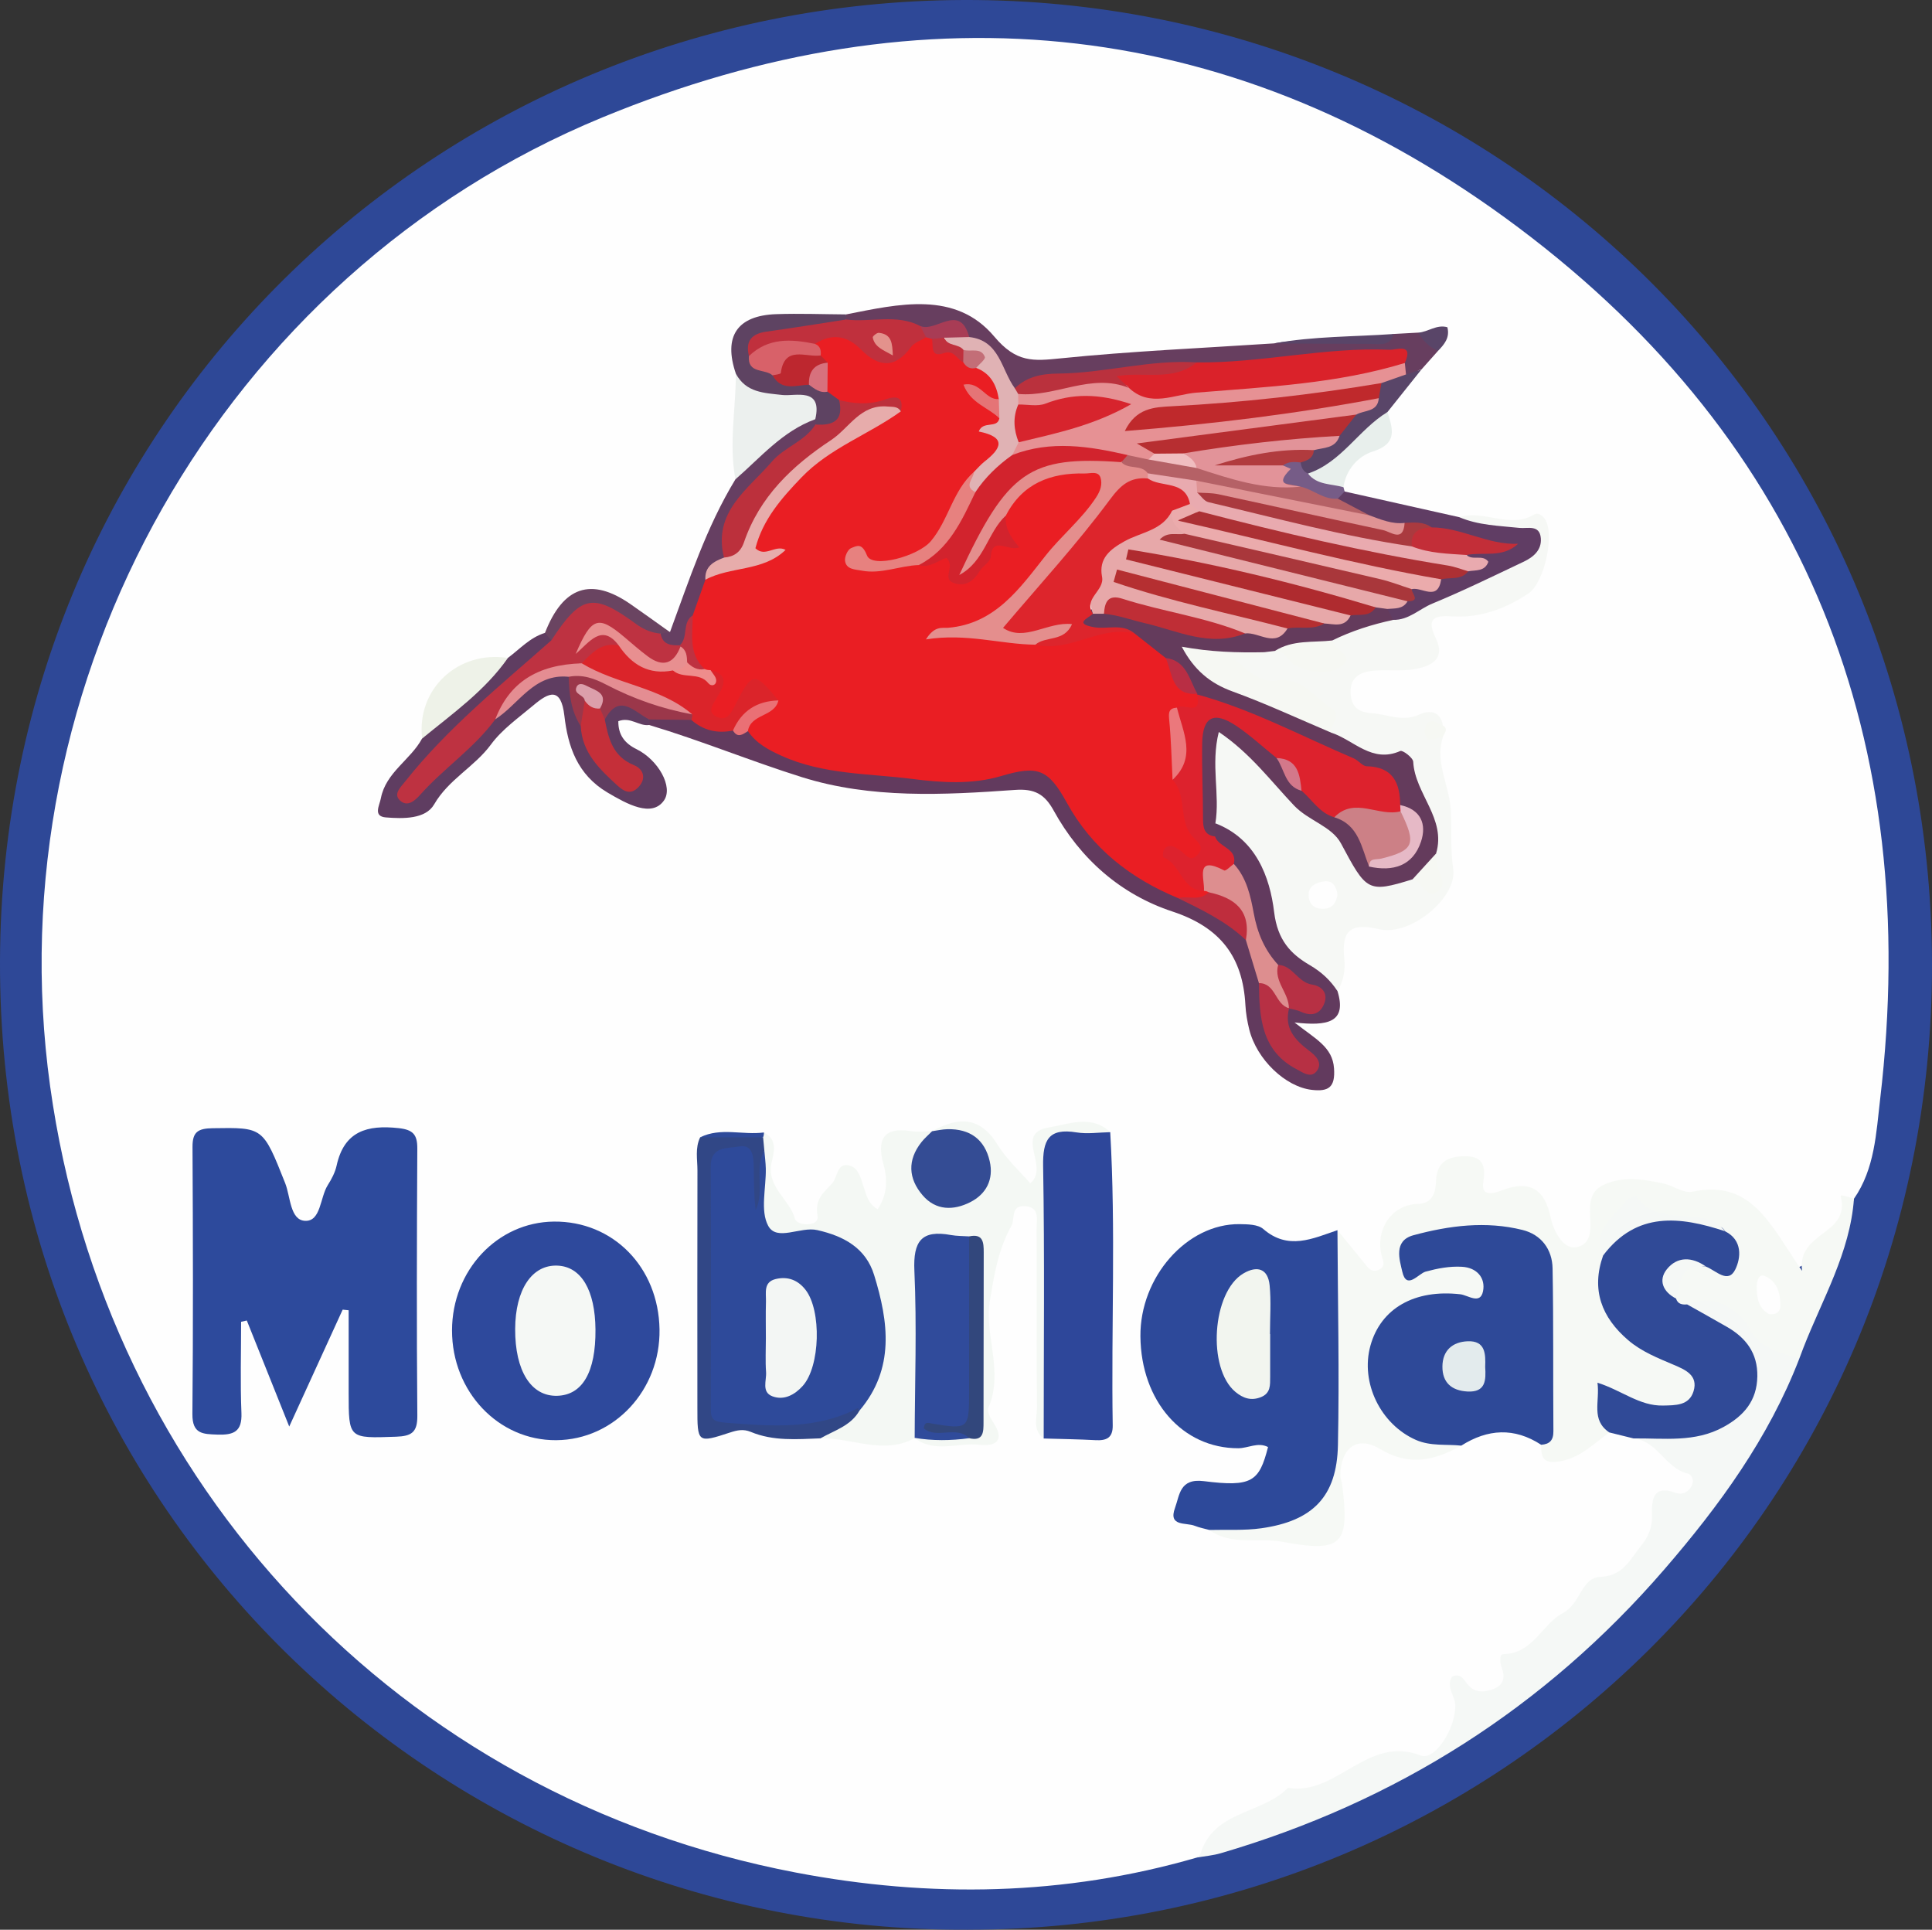 <?xml version="1.0" encoding="UTF-8"?><svg id="a" xmlns="http://www.w3.org/2000/svg" viewBox="0 0 892 890.8"><rect x="0" y="0" width="892" height="890.8" fill="#333333" stroke="none"/><defs><style>.b{fill:#c32e38;}.c{fill:#bf2d3d;}.d{fill:#5f3d61;}.e{fill:#f6f9f5;}.f{fill:#dd8e8f;}.g{fill:#da222a;}.h{fill:#ecf0ee;}.i{fill:#ea7075;}.j{fill:#32477c;}.k{fill:#eb787c;}.l{fill:#2e479a;}.m{fill:#f3f6f4;}.n{fill:#344c94;}.o{fill:#f4f8f4;}.p{fill:#bc303c;}.q{fill:#db242a;}.r{fill:#c36e77;}.s{fill:#f2f5ef;}.t{fill:#dc9fab;}.u{fill:#a83c55;}.v{fill:#df9394;}.w{fill:#f6f8f5;}.x{fill:#e9aaaf;}.y{fill:#b52f31;}.z{fill:#af2b2f;}.aa{fill:#f5f8f5;}.ab{fill:#314786;}.ac{fill:#dd222d;}.ad{fill:#ea1e23;}.ae{fill:#e6b9c6;}.af{fill:#dd252c;}.ag{fill:#594568;}.ah{fill:#e3928c;}.ai{fill:#e3ebed;}.aj{fill:#bf2e36;}.ak{fill:#b72e31;}.al{fill:#6a4461;}.am{fill:#ee8d8c;}.an{fill:#cc8086;}.ao{fill:#e7817f;}.ap{fill:#2e4a9a;}.aq{fill:#d7242d;}.ar{fill:#2e4998;}.as{fill:#aa3a3f;}.at{fill:#d2232d;}.au{fill:#be3241;}.av{fill:#d3788a;}.aw{fill:#e57476;}.ax{fill:#c0303d;}.ay{fill:#b92e44;}.az{fill:#b13b3e;}.ba{fill:#623a5e;}.bb{fill:#f5f8f6;}.bc{fill:#b56166;}.bd{fill:#2e4897;}.be{fill:#673e5f;}.bf{fill:#5e4362;}.bg{fill:#ac3034;}.bh{fill:#e8efec;}.bi{fill:#2d499a;}.bj{fill:#e29399;}.bk{fill:#e88f90;}.bl{fill:#eef2e8;}.bm{fill:#d86169;}.bn{fill:#663f62;}.bo{fill:#2e499c;}.bp{fill:#e69194;}.bq{fill:#603d64;}.br{fill:#b73044;}.bs{fill:#e7acab;}.bt{fill:#f6f8f3;}.bu{fill:#e48d92;}.bv{fill:#e7a8a9;}.bw{fill:#e0b2b4;}.bx{fill:#643b5c;}.by{fill:#f0bdc0;}.bz{fill:#ba313d;}.ca{fill:#e48e8d;}.cb{fill:#765c87;}.cc{fill:#2d4a9c;}.cd{fill:#9b374a;}.ce{fill:#304a97;}.cf{fill:#ebabac;}.cg{fill:#bf292c;}.ch{fill:#d7717d;}.ci{fill:#304b9b;}.cj{fill:#c52f39;}.ck{fill:#a9373b;}.cl{fill:#bd272f;}.cm{fill:#fefefe;}</style></defs><path class="bd" d="M446.93,890.8C205.06,892.05-.84,698.74,0,443.53,.82,194.58,201.05,.72,445.06,0c242.66-.71,446.38,192.26,446.94,444.68,.56,252.19-202.87,446.23-445.07,446.11Z"/><path class="cm" d="M552.58,857.49c-61.17,17.76-123.27,18.74-185.24,6.9C184.57,829.46,48.7,685.56,23.14,501.42-2.88,313.9,102.3,126.72,278.07,54.22,427.54-7.44,571.64,8.04,700.95,104.97c133.17,99.82,186.58,237.2,167.11,402.41-1.84,15.62-2.47,32.14-12.08,45.98-3.36,11.79-13.34,18.71-20.46,27.72-3.03,3.84-7.54,6.21-10.21,.86-11.68-23.4-32.28-29.86-56.09-31.51-5.57-.39-11.11-1.8-16.81-1.77-9.05,.05-14.11,3.98-14.53,13.46-.32,7.2-.89,15.19-10.38,15.8-8.58,.55-12.27-6.33-14.44-13.25-3.02-9.59-8.2-14.28-18.81-11.89-6.61,1.49-12.35,.15-13.5-8.21-.5-3.66-2.41-6.15-6.56-5.86-3.83,.27-6.05,2.76-6.95,6.12-2.28,8.52-6.55,13.37-16.29,14.85-7.86,1.19-9.54,9.57-9.77,16.89-.14,4.67,1.41,9.96-4.62,11.93-5.58,1.82-8.43-2.85-11.78-6.04-3.04-2.9-5.24-6.75-9.47-8.25-12.19,1.67-23.85,2.17-35.68-3.65-9.62-4.74-19.51-.35-27.88,5.5-24.18,16.89-28.13,54.58-8.14,76.46,8.21,8.99,18.91,11.8,30.69,11.84,4.99,.02,11.6-1.6,13.15,5.05,1.72,7.35-3.25,12.37-9.27,15.89-4.22,2.47-9.07,2.17-13.77,2.46-5.96,.36-13.9-1.12-15.43,6.52-1.63,8.09,7.95,5.86,11.72,9.3,14.73,3.14,29.62,4.7,44.65,4.91,9,.13,12.91-4.25,11.73-13.32-.61-4.66-1.45-9.35-1.35-14.05,.34-14.82,8.6-21.69,22.12-15.65,12.53,5.6,23.28,4.95,34.64-1.09,13.37-8.13,26.64-10.71,39.57,.87,4.67,8.37,10.99,4.81,16.93,2.08,5.09-2.33,8.53-7.56,14.47-8.56,4.37-.65,8.29,.77,12.15,2.52,11.26,1.38,17.68,10.29,25.16,17.05,6.61,5.97,3.05,11.8-4.34,13.33-7.56,1.57-9.06,5.84-10.88,12.38-3.33,11.96-9.13,22.83-22.41,26.97-9.19,2.86-12.39,12.46-19.98,17.52-7.88,5.26-11.78,15.87-22.76,17.64-1.93,.31-2.53,2.77-2.81,4.61-2.19,14.26-11.42,14.01-22.39,10.55-.2,7.78,.36,15.53-4.92,21.82-5.27,6.28-10.74,11.56-20.27,10.31-10.65-1.39-20.73,.23-28.15,9.47-2.82,3.51-7.01,4.95-11.45,4.45-7.59-.85-13.25,4.9-19.32,6.11-16.44,3.27-25.42,16.58-38.51,24.01Z"/><path class="e" d="M617.5,567.9c4.07,4.97,8.19,9.91,12.2,14.93,1.8,2.25,3.49,4.89,6.84,3.34,3.65-1.69,1.79-4.45,1.19-7.23-2.59-12.03,5.26-22.89,16.72-23.17,7.35-.17,8.36-5.73,8.56-10.7,.37-8.95,5.82-11.25,13.08-11.34,8.17-.1,10.04,3.87,8.73,11.98-1.16,7.23,5.38,5,8.78,3.71,12.91-4.93,19.71-.22,22.36,12.7,.65,3.15,2,6.34,3.78,9.02,2.13,3.21,5.23,5.76,9.58,4.19,3.54-1.28,4.63-4.34,4.9-7.88,.56-7.26-2.57-16.28,5.98-20.41,8.73-4.21,18.44-2.73,27.7-.74,4.59,.98,9.43,4.66,13.45,3.81,27.5-5.86,36.03,15.38,50.65,36.54-2.28-18.48,22.54-16.3,17.8-34.56-.2-.79,4.06,.54,6.17,1.28-1.84,24.94-14.54,46.2-23.34,68.78-.66,1.71-1.3,3.42-1.94,5.14-9.91,3.37-17.68-.54-23-8.39-7.31-10.78-17.09-15.29-29.72-14.72-3.09-.76-5.18-2.56-6.04-5.68-.15-9.36,2.06-16.77,13.59-16.5,3.91-.16,8.23,4.59,11.55,.44,3.55-4.45,.23-8.62-2.86-12.21-11.86-8.76-26.98-6.35-40.25-10.84-7.03-2.37-12.02,10.93-11.12,20.73-3.01,19.91,2.69,31.57,20.6,42.03,3.67,2.15,7.75,3.45,11.5,5.41,6.25,3.25,11.55,7.74,8.85,15.53-2.45,7.06-8.82,9.48-15.97,9.16-5.2-.23-10.14-1.95-15.09-3.55-11.89-3.87-11.92-3.82-9.75,8.43,.25,1.4,.48,2.76,.04,4.14-7.43,5.26-13.64,12.09-23.7,13.44-7.48,1-7.72-2.66-7.79-7.76,3.46-25.44,1.63-50.98,1.4-76.48-.1-11.56-6.61-18.61-17.93-20.32-12.31-1.86-24.42,1.26-36.53,2.97-3.71,.52-7.69,3.29-6.32,7.82,1.38,4.56,5.57,2.01,8.53,1.46,7.57-1.41,15.12-2.58,21.71,2.72,3.45,2.78,5.75,6.67,4.67,11.21-1.26,5.34-5.93,5.33-10.28,5.22-2.84-.07-5.62-.81-8.47-.82-17.1-.03-30.17,10.64-32,26.1-1.98,16.7,8.87,32.03,25.4,35.88,4.49,1.05,9.63,.29,12.95,4.63-12.28,6.76-23.8,9.79-37.65,1.47-10.52-6.32-17.93-.26-18.19,12.06-.03,1.37,.62,2.73,.8,4.12,3.57,27.76,.36,31.94-27.36,26.76-11.28-2.11-23.62,1.97-33.92-5.47,5.12-4.52,11.57-3.29,17.54-3.98,26.48-3.08,36.73-13.62,37.53-40.31,.73-24.5,.16-49.03,.21-73.55,.02-7.1-.17-14.2,3.87-20.53Z"/><path class="bb" d="M778.91,602.13c12.87-5.58,24.48,3.12,28.46,10.59,5.9,11.07,14.81,11.14,23.33,14.56-14.15,36.61-36.89,67.81-62.25,97.15-55.23,63.9-123.78,107.3-204.8,131.05-3.58,1.05-7.37,1.36-11.07,2.01,.62-.7,1.55-1.3,1.81-2.11,6.1-19.24,27.37-17.99,39.38-29.22,.34-.32,.79-.89,1.1-.84,22.33,3.7,36.63-24.52,60.97-14.96,6.72,2.64,16.12-12.44,16.07-22.93-.02-4.62-4.49-8.69-1.53-13.43,3.77-1.79,5.26,1.01,6.93,3.18,3.6,4.69,8.33,4.09,12.79,2.25,4.18-1.73,4.83-5.47,3.26-9.53-.9-2.33-1.14-6.29,.64-6.31,13.89-.17,18-13.97,27.54-18.94,8.31-4.33,8.37-16.33,17.36-16.73,10.6-.47,13.62-8,18.81-14.4,3.55-4.38,5.18-8.66,5.03-14.15-.2-7.28,.42-14.04,10.99-10.24,2.89,1.04,5.64-.22,7.21-3.03,1.41-2.54,.36-5.37-1.88-5.92-10.26-2.52-13.82-15.13-24.9-16.16,4.6-4.46,10.49-3.3,15.98-3.45,7.09-.19,14.02-.93,20.58-3.8,8.69-3.81,14.91-9.8,16.02-19.67,1.14-10.14-4.52-16.53-12.28-22-5.5-3.88-13.65-4.75-15.56-12.96Z"/><path class="cc" d="M158.21,604.56c-7.78,17.01-15.55,34.02-24.67,53.96-7.3-18.25-13.44-33.6-19.59-48.95-.88,.2-1.75,.4-2.63,.6,0,14.03-.42,28.08,.15,42.09,.36,8.68-3.63,10.23-11.09,9.98-6.76-.23-11.63-.25-11.55-9.5,.38-41.1,.26-82.21,.05-123.31-.04-6.96,2.58-8.51,9.26-8.62,23.45-.36,23.21-.57,33.52,25.35,2.48,6.24,2.22,17.07,9.18,17.4,7.36,.36,6.88-10.81,10.51-16.52,1.76-2.76,3.38-5.85,4.07-9.01,3.5-15.93,14.15-18.81,28.53-17.27,6.76,.73,8.75,2.96,8.72,9.46-.22,41.1-.34,82.21,.01,123.31,.07,7.74-2.74,9.44-9.81,9.69-21.9,.76-21.89,1.03-21.9-20.3,0-12.69,0-25.38,0-38.07-.92-.09-1.84-.19-2.76-.28Z"/><path class="bi" d="M617.5,567.9c.15,33.09,.92,66.19,.22,99.26-.5,23.66-11.57,34.96-35.37,38.32-7.88,1.11-16,.57-24,.78-2.24-.62-4.57-1.05-6.72-1.91-4.07-1.63-12.35,.5-9.13-8.27,2.17-5.88,2.1-13.77,13.34-12.35,22.16,2.79,25.52,.24,29.61-15.74-4.67-2.43-9.16,.54-13.74,.55-25.75,.05-44.91-21.74-45.18-51.64-.25-27.4,21.48-52.11,45.8-51.81,3.7,.05,8.45,.1,10.91,2.23,11.53,9.99,22.8,4.43,34.25,.56Z"/><path class="w" d="M673.76,238.75c11.36-3.64,23.17,5.51,34.51-1.22,1.65-.98,3.45,.08,4.8,1.79,5.08,6.47,.03,29.68-7.33,34.59-10.84,7.24-22.58,11.49-35.66,10.6-8.79-.6-11.27,1.65-7.14,10.21,4.69,9.73-2.57,12.91-9.91,14.19-6.44,1.12-13.24,.02-19.78,.8-5.39,.64-9.89,3.11-9.69,9.94,.19,6.49,3.46,9.17,9.72,9.57,7.32,.46,14.26,4.23,22.08,.59,3.9-1.81,9.75-2.11,10.77,5.03-4.01,1.89-2.68,3.79,0,5.68-3.67,11.47,3,21.98,3.67,33.16,.54,9.03-.25,18.23,1.14,27.45,2,13.25-19.83,31.22-34.2,27.81-13.67-3.25-17.4,1.07-16.08,13.61,.55,5.28-.34,10.35-3.13,14.98-10.15-4.11-18.11-11.47-26.65-17.97-2.33-1.77-4.18-4.29-4.17-7.15,.04-12.26-5.97-22.06-10.89-32.79-3.89-8.5-10.52-12.75-16.13-18.73-4.18-10.96-2.38-22.37-1.91-33.54,.46-11.06,5.7-13.32,14.65-6.59,10.17,7.66,17.3,18.46,26.53,27.23,9.95,9.46,22.32,16.46,28.03,30.74,3.76,9.4,14.75,5.54,23.01,5.06,3.69-.74,6.71,3.16,10.6,1.61,.99-4.3-1.02-8.33-.83-12.5,2.43-13.48-6.42-23.94-9.67-35.9-1.32-4.86-5.83-5.2-10.14-5.83-10.24-1.5-19.91-4.43-26.89-12.87-2.96-11.71-9.73-19.13-22.38-20.07-2.84-.21-5.65-.85-8.19-2.15-4.96-2.54-12.54-3.92-12.58-10.08-.04-7.58,8.62-5.1,13.24-7.51,1.98-.5,3.99-.69,6.03-.59,3.98,.18,6.69,2.92,9.92,4.75,11.63,6.6,16.29,4,16.11-8.7,7.83-6.53,17.69-7.82,27-10.52,21.93-9.57,43.92-19.03,65.84-32.62-12.7-6.42-26.39-.89-34.29-12.06Z"/><path class="ar" d="M674.67,667.33c-6.99-.73-14.12,.36-20.94-2.63-16.28-7.15-25.74-26.41-21.01-43.5,4.79-17.3,20.46-26.12,41.47-23.74,3.56,.4,9.24,4.96,10.52-1.4,1.21-6.01-2.71-10.9-9.74-11.29-5.69-.32-11.16,.73-16.74,2.23-3.37,.91-8.84,8.74-10.81-.02-1.19-5.31-4.23-14.23,5.18-16.78,16.52-4.47,33.44-6.64,50.34-2.43,8.65,2.15,13.72,8.93,13.88,17.73,.46,25.05,.19,50.11,.38,75.17,.03,4.21-1.74,6.01-5.66,6.26-12.38-8.07-24.66-7.34-36.87,.4Z"/><path class="o" d="M422.29,663.87c-14.48,7.92-28.99-.29-43.49,.1,2.99-8.3,12.98-9.95,16.68-17.58,11.98-17.07,10.31-35.72,4.95-54.03-4.16-14.19-15.66-20.6-31.74-20.53-18.07,.08-18.59-.42-18.76-18.75-.06-6.57-.08-13.14,.07-19.71,0-2.24,.21-4.46,.7-6.65,.42-1.44,1.09-2.76,2-3.96,6.44,3.13,4.56,9.44,3.59,13.7-2.63,11.56,8.32,16.99,10.78,26.26,.84,3.15,11.32,3.82,10.39-1.45-1.43-8.11,3.18-10.88,6.88-15.2,2.49-2.91,2.07-9.54,7.91-8.02,4.35,1.13,5.26,6.29,6.62,10.24,1.21,3.52,1.84,7.27,6.35,9.93,4.31-6.62,4.75-13.29,2.67-20.76-2.98-10.67-.57-17.42,12.58-15.32,3.21,.51,6.58,.07,9.87,.07,1.49,5.69-4.19,9.18-4.39,14.44-.27,7.09,.36,13.8,8.79,15.39,8.28,1.57,15.43-.87,17.79-9.84,2-7.61-2.05-12.64-9.1-15.35-4.31-1.66-9.59-.59-13.04-4.66,11.88-6.65,22.04-7.06,30.21,6.27,4.02,6.57,10,11.93,15.07,17.8,9.2-7.6-7.85-23.15,8.62-25.81,8.96-1.45,19.56-6.14,28.32,2.19-2.59,2.25-5.69,3.61-9.02,3.55-14.9-.27-17.59,2.76-17.62,20.25-.05,32.44,.07,64.89-.08,97.33-.03,6.96,.96,14.24-4.02,20.27-5.27-3.87-3.08-9.53-3.12-14.42-.21-27.38-.03-54.76-.18-82.14-.02-4.31,1.77-10.43-5.61-10.71-6.49-.24-4.19,5.88-6.03,9.14-6.1,10.84-8.06,23.24-9.93,34.72-2.59,15.92,6.55,32.64-.67,49.14-.7,1.59,.77,4.64,2.02,6.48,5.68,8.32,2.04,11.57-6.31,10.67-9.95-1.08-20.6,4.07-29.86-3.19,6.83-5.64,15.44-2.03,22.87-4.43,4.05-2.18,4.02-6.06,4.05-9.84,.14-21.2,.14-42.4,0-63.6-.03-4.12,.61-8.83-5.12-10.18-16.09-.62-17.49,.45-17.73,15.64-.28,17.87,.05,35.76-.14,53.63-.07,6.49,.81,13.3-3.81,18.92Z"/><path class="bo" d="M256.81,664.82c-26.68,.2-48.15-22.43-48.11-50.7,.04-27.67,20.88-49.94,47.01-50.21,27.38-.28,48.34,21.1,48.79,49.78,.43,28.04-20.91,50.93-47.68,51.13Z"/><path class="ce" d="M778.91,602.13c6.15,3.46,12.33,6.88,18.44,10.4,8.79,5.06,14.18,12.11,14.01,22.82-.19,11.26-6.17,18.19-15.58,23.36-13.26,7.3-27.55,5.14-41.62,5.29-3.71-.92-7.42-1.84-11.13-2.75-8.64-5.82-4.29-14.2-5.48-22.97,11.12,3.51,19.45,10.79,30.2,10.55,5.75-.13,12.13,.11,14.17-6.64,2.19-7.28-3.74-9.86-9.06-12.12-7.4-3.15-14.91-6.1-21.1-11.39-12.29-10.51-17.22-23.28-11.6-39.13,8.56-21.24,21.83-18.12,49.1-14.62,2.4,.31,5.63,.71,7.26,3.48,8.11,4.09,7.25,12.3,4.67,17.58-3.36,6.87-8.98,.47-13.51-1.28-14.94-2.14-16.76-.21-13.86,14.74,.82,2.55,2.81,2.89,5.09,2.69Z"/><path class="l" d="M481.87,664.05c0-41.91,.46-83.82-.26-125.72-.21-12.13,2.5-17.7,15.47-15.58,5.03,.82,10.33-.02,15.51-.11,2.61,45.09,.42,90.22,1.15,135.33,.09,5.82-2.9,7.11-7.96,6.84-7.97-.43-15.95-.53-23.92-.77Z"/><path class="ba" d="M561.13,380.05c18.74,7.2,25.17,24.74,27.14,41.02,1.57,12.92,7.64,19.3,16.38,24.41,5.56,3.26,9.54,6.99,12.87,12.04,4.5,14.61-4.76,16.21-19.84,14.48,9.8,7.7,17.55,11.29,18.24,21.2,.61,8.74-2.5,10.8-10.31,9.9-12.08-1.4-25.41-13.98-28.86-27.98-.9-3.65-1.55-7.43-1.75-11.18-1.2-22.27-11.59-35.87-33.68-43.16-23.89-7.88-42.55-24.27-54.86-46.64-4.18-7.61-8.86-10.13-17.79-9.5-33.04,2.35-66.55,4.14-98.49-5.9-23.61-7.42-46.64-16.92-70.43-24.06-.87-1.55-.6-2.87,.79-3.97,5.69-3.18,11.67-2.49,17.68-1.31,6.39,2.67,12.98,4.75,19.81,5.98,3.02,1.71,6.5,.41,9.66,1.38,24.35,17.63,53.29,16.77,81.13,19.61,12.98,1.32,26.11,.72,39.08-3.44,11.57-3.72,20.35,2.71,25.62,12.6,11.38,21.34,29.55,34.86,50.27,45.74,12.1,5.95,25.45,10.05,33.44,22.2,2.6,6.47,5.99,12.68,6.83,19.76,1.88,13.86,.82,29.13,17.47,35.92-4.4-6.7-12.15-12.07-8.52-21.83,.57-1.22,1.42-2.22,2.53-2.99,3.05-1.92,7.67,.87,10.53-4.08-5.41-5.56-12.78-8.86-18.57-14.1-8.99-6.04-9.89-16.07-12.53-25.26-1.91-6.64-4.42-13.07-7.26-19.36-1.61-6-7.56-9.61-8.8-15.83-.08-2.2,.47-4.14,2.22-5.61Z"/><path class="d" d="M299.74,332.11c0,.85,.01,1.71,.01,2.56-4.68,.7-8.61-3.92-14.27-1.76-.07,6.2,2.83,10.18,8.4,12.92,10.06,4.96,17.02,17.44,12.69,23.66-5.6,8.04-17.07,1.69-26.07-3.63-13.98-8.28-18.29-21.25-19.93-35.47-1.54-13.35-7.1-10.87-14.2-4.89-6.85,5.77-14.5,11.11-19.7,18.18-7.6,10.35-19.53,16.04-26.22,27.63-3.98,6.89-14.32,6.66-22.27,6.03-6.05-.48-2.98-5.47-2.33-8.85,2.3-11.98,13.71-17.69,19.04-27.59,11.72-13.97,24.27-27.05,39.59-37.18,5.53-4.11,10.23-9.46,17.12-11.56,2.64-.54,3.58,.99,3.94,3.23-6.62,13.13-19.13,20.59-29.66,29.73-13.24,11.49-24.75,24.29-36,39,14.65-10.51,25.64-23.28,37.76-34.83,6.64-5.76,11.77-13.37,20.13-16.96,5.09-2.18,10.42-4.47,15.85-.62,3.94,6.77,3.54,14.91,6.94,21.85,3.11,10.92,7.22,21.09,22.1,27.09-9.49-10.61-18.14-18.6-15.08-31.43,10.04-8.86,14.2-8.32,22.14,2.87Z"/><path class="be" d="M390.63,145.14c24.18-4.76,50.48-11.12,68.42,10.22,10.18,12.11,17.99,11.35,30.64,10.06,32.74-3.33,65.69-4.74,98.55-6.91,18.24-3.43,37.19,2.25,55.18-4.34,3.8-.21,7.61-.42,11.41-.63,3.77,2.02,8.03,3.51,9.09,8.44-2.54,2.85-5.09,5.7-7.63,8.56-2.75,.32-4.08,4.35-7.52,2.91-1.59-1.5-2.65-3.38-3.76-5.22-11.89-5.15-24.09-2.22-36.14-1.33-18.84,1.4-37.51,4.93-56.5,4.56-27.77-.73-54.91,4.28-82.08,8.89-6.09-.82-8.49-5.84-10.48-10.44-2.67-6.19-8.05-8.98-13.01-12.45-6.44-9.91-16.32-1.68-24.11-4.51-10.09-3.03-20.98,.24-30.92-3.91-1.49-.98-1.87-2.28-1.14-3.91Z"/><path class="ab" d="M352.32,524.99c.19,2.03,.38,4.05,.57,6.08-1.97,10.05,.91,20.49-1.98,31.89-7.78-5-6.11-12.01-7.11-18.01-.58-3.52,.3-8.65-4.86-8.88-5.83-.26-6.23,5.06-6.39,9.2-.68,17.95-.22,35.92-.29,53.88-.05,13.71,.09,27.42-.04,41.12-.07,7.23,2.05,11.09,10.24,11.95,14.65,1.54,28.98,3.92,43.03-3.39,3.11-1.62,9.42-7.06,11.35,2.31-4.01,7.09-11.6,9.15-18.04,12.83-10.86,.42-21.79,1.36-32.17-2.98-3.37-1.41-6.29-.79-9.55,.28-15.11,4.95-15.11,4.88-15.1-11.77,0-36.38-.07-72.77,.03-109.15,.01-5.12-1.17-10.4,1.26-15.35,9.68-2.16,19.36-2.13,29.05-.01Z"/><path class="bq" d="M673.76,238.75c8.86,3.77,18.35,3.94,27.71,4.94,3.84,.41,9.42-1.68,9.93,4.83,.42,5.42-3.46,8.66-7.88,10.76-13.99,6.63-27.92,13.45-42.22,19.36-6,2.48-10.92,7.65-18,7.51-2.69-.97-4.05-2.67-3.09-5.64,2.09-2.18,5.04-2.8,7.59-4.15,2.58-1.24,3.02-4.52,5.53-5.85,4.36-1.61,9.15-2.2,12.83-5.42,3.28-1.6,6.91-2.06,10.28-3.2,5.77-1.32-2.8-6.77,2.33-8.28,3.88-2.19,8.21-.37,11.37-1.16-9.55,.13-18.94-4.76-29.06-5.88-3.97-1.33-8.06-1.72-12.22-1.72-5.89-.07-11.53-1.23-16.82-3.87-5.02-3.73-12.77-3.62-15.38-10.79,.35-2.4,1.28-4.07,4.15-3.31,17.65,3.96,35.31,7.91,52.96,11.87Z"/><path class="h" d="M339.55,221.26c-3.08-16.25,.17-32.48,.21-48.72,8.41,2.74,16.85,5.05,25.67,6.51,7.03,1.16,17.39,1.8,14.1,14.32-10.56,8.21-22.22,15.03-31.36,25.09-2.12,2.33-4.94,4.39-8.62,2.8Z"/><path class="bf" d="M376.41,193.52c3.51-14.95-9.29-10.51-15.16-11.18-8.69-.98-16.73-1.09-21.49-9.8-5.89-17.19,.52-26.9,18.64-27.52,10.73-.37,21.49,.05,32.23,.12,0,.78,0,1.57,0,2.35-6.02,6.62-14.31,5.56-22.03,6.73-6.99,1.06-15.31-.37-19.03,8.29,.23,5.4,5.44,5.96,8.43,8.65,4.49,4.21,10.36,3.93,15.87,4.87,3.41,.76,6.71,1.82,9.9,3.28,2.77,1.47,5.02,3.42,6.15,6.45,1.48,9.5-1.86,14.05-11.96,11.64-1.67-.83-2.19-2.13-1.56-3.89Z"/><path class="bn" d="M376.41,193.52c.04,.82,.07,1.63,.09,2.45,.4,9.57-8.25,11.79-13.72,16.24-14.77,12.01-26.06,25.88-27.89,45.66-2.39,3.55-6.21,6.25-6.52,11.05-1.63,5.77-2.57,11.77-5.79,17-3.04,4.74-3.57,11.3-9.88,13.69-5.58,.57-9.69-.37-7.77-7.53,1.4-1.15,2.86-1.23,4.38-.25,8.86-24.04,16.79-48.48,30.23-70.56,11.64-10.1,21.74-22.25,36.86-27.74Z"/><path class="bl" d="M234.5,303.73c-10.6,15.16-25.57,25.67-39.59,37.18-2.71-22.75,16.5-40.79,39.59-37.18Z"/><path class="ag" d="M649.13,172.86c2.38-.77,4.76-1.54,7.15-2.31-5.22,6.55-10.45,13.1-15.68,19.64-10.28,12.6-18.86,27.32-37.25,29.78-3.1-.91-4.28-3.04-3.93-6.15,1.09-3.21,3.59-5.3,5.96-7.49,3.4-2.38,7.69-3.35,10.48-6.69,2.79-3.18,5.55-6.36,8.68-9.22,2.96-3.08,8.05-3.81,9.41-8.63,.8-2.52,1.58-5.05,3.48-7.02,3.62-2.31,7.36-3.93,11.69-1.91Z"/><path class="bh" d="M603.88,218.6c15.54-5.21,23.41-20.33,36.73-28.4,2.38,7.78,4.89,14.57-6.85,18.25-6.54,2.04-12.36,8.22-13.49,16.47-7.17,2.34-14.07,3.96-16.39-6.32Z"/><path class="al" d="M309.32,291.82c-1.45,.22-2.91,.45-4.36,.67-5.49,4.07-9.61,.3-13.9-2.44q-16.99-10.8-31.6,3.46c-1.39,1.36-2.9,2.3-4.93,2.09-.97-1.15-1.95-2.29-2.92-3.44,8.35-21.46,21.32-25.85,39.46-13.3,6.13,4.24,12.17,8.63,18.25,12.95Z"/><path class="cb" d="M603.88,218.6c4.18,5.42,10.75,4.65,16.39,6.31,.18,.66,.36,1.31,.54,1.97-1.04,1.11-2.08,2.22-3.13,3.32-6.49,4.62-11.87-.6-17.68-1.98-10.19-1.03-10.83-7.14-7.97-15.11,2.97-2.72,5.82-3.21,8.48,.37,.31,2.24,1.11,4.16,3.38,5.11Z"/><path class="ag" d="M643.42,154.17c-1.53,5.78-6.29,4.6-10.31,4.6-14.95,0-29.9-.16-44.86-.25,18.23-3.37,36.77-3.02,55.17-4.34Z"/><path class="ag" d="M663.92,161.99c-4.03-1.74-6.94-4.68-9.09-8.44,4.51-.29,8.44-3.91,13.42-2.49,1.25,4.87-1.46,7.93-4.33,10.93Z"/><path class="ap" d="M352.32,524.99c-9.68,0-19.37,.01-29.05,.02,9.51-4.71,19.66-.92,29.42-2.24,.04,.77-.09,1.51-.37,2.23Z"/><path class="bt" d="M666.11,340.53c-2.66-.95-6.32,3.55-8.08-1.27-.53-1.44-.15-3.89,.81-5.06,2.41-2.93,4.84,.08,7.27,.65,3.15,1.9,.25,3.79,0,5.68Z"/><path class="bb" d="M796.53,568.39c-20.89-6.89-40.88-9.3-56.36,11.15-5.15-12.02,5.05-17.74,10.6-25.27,.89-1.21,4.58-2.17,4.9-1.73,9.25,12.64,24.35,6.28,35.83,11.31,1.96,.86,3.37,2.99,5.03,4.54Z"/><path class="cm" d="M816.7,606.6c-4.71-2.61-5.7-7.48-5.64-12.82,.03-2.46,.99-5.79,3.49-4.83,5.94,2.29,7.48,7.96,7.44,13.83-.02,2.54-1.66,4.32-5.29,3.82Z"/><path class="bb" d="M773.82,599.44c-6.02-3.07-8.28-8.45-4.28-13.48,4.8-6.04,11.72-5.85,18.14-1.26-11.76-1.79-11.86,7.36-13.86,14.74Z"/><path class="s" d="M586.43,615.84c0,6.58,.02,13.16,0,19.74-.02,3.76,.29,7.58-4.31,9.39-4.53,1.78-8.19,.48-11.69-2.4-13.15-10.83-10.88-46.16,3.65-54.72,6.32-3.72,11.33-2.28,12.1,5.46,.74,7.45,.16,15.02,.16,22.54,.03,0,.06,0,.09,0Z"/><path class="bx" d="M640.51,281.1c.93,1.68,1.86,3.36,2.79,5.05-9.76,2.09-19.23,5.07-28.2,9.51-7.9,6.68-17.71,2.87-26.47,4.82-1.65,.2-3.3,.4-4.95,.6-9.75,.77-19.27,4.12-30.04,2.24,3.68,8.13,10.99,9.83,17.41,13.01,14.61,7.24,32.07,8.83,43.73,21.94,10.35,3.42,18.69,14.18,31.73,8.41,1.13-.5,5.87,3.11,5.97,4.96,.78,14.86,15.41,26.23,10.55,42.37-1.3,6.09-3.81,11.06-10.86,11.9-20.75,6.45-21.26,5.45-33.04-16.56-4.24-7.92-14.97-10.45-21.65-17.48-10.75-11.32-20.3-24.26-34.76-33.98-3.81,15.23,.62,28.85-1.58,42.17-.05,2.03-.1,4.06-.15,6.09-7,2.69-8.38-2.57-8.93-7.13-1.56-13.06-1.58-26.25-.12-39.29,1.08-9.64,7.71-12.87,17.6-9.41,7.7,2.7,13.64,8.1,19.18,13.88,5.59,5.42,7.45,13.6,13.66,18.59,5.19,3.84,9.44,8.86,15.18,12.02,10.01,3.51,13.34,12.65,17.73,20.89,7.73,1.56,13.85-.64,16.87-8.16,2.88-7.18-3.01-10.71-7.22-14.77-2.87-8.31-7.99-13.3-16.54-17.31-24.32-11.42-49.1-21.68-73.89-31.96-1.17-.62-2.24-1.41-3.22-2.3-4.74-5.07-6.8-12.67-14.31-15.14-6.17-2.82-10.01-8.9-16.3-11.56-4.85-2.09-10.13-.72-15.04-1.9-8.89-2.15-10.05-5.88-2-11.19,2.15-.85,4.39-1.23,6.68-1.35,15.75-.09,29.43,9.15,45.11,9.95,6.07,.31,12.06,1.55,18.12,.26,7.12-1.08,14.87,2.77,21.44-2.73,4.98-1.86,10.3-1.5,15.42-2.43,4.89,.11,9.58-.66,13.8-3.37,3.61-1.22,7.32-2,11.07-2.66,2.05-.1,3.89,.33,5.24,2.02Z"/><path class="bt" d="M614.77,338.27c-15.2-6.43-30.19-13.44-45.69-19.07-10.38-3.77-17.79-9.9-23.46-20.66,13.2,2.43,25.61,2.8,38.05,2.54-2.98,4.03-8.05,1.56-12.94,3.85,5.64,5.48,12.67,10.26,18.15,9.34,12.57-2.11,17.69,7.57,25.72,12.58,5.44,3.39-.76,7.61,.17,11.43Z"/><path class="bt" d="M588.63,300.48c8.17-5.2,17.54-3.8,26.47-4.82,.72,4.42,10.84,7.02,4.5,11.77-5.68,4.26-14.27,3.27-21.17-.07-3.51-1.7-4.8-6.97-9.8-6.88Z"/><path class="cm" d="M617.51,412.91c-.46,3.78-2.38,6.41-6.21,6.61-4.5,.24-7.31-2.28-7.11-6.82,.18-4.06,3.95-5.34,7.07-5.82,4.04-.61,5.75,2.39,6.25,6.02Z"/><path class="bt" d="M652.16,405.92c3.62-3.97,7.24-7.93,10.86-11.9,.11,1.37,.27,2.74,.32,4.12,.18,4.65,5.98,10.13-.06,13.69-5.04,2.97-6.72-5.03-11.12-5.9Z"/><path class="ai" d="M685.71,630.98c.38,6.05,.31,11.86-8.24,11.37-7.22-.41-11.57-4.09-11.51-11.55,.06-7.41,4.67-11.35,11.63-11.64,8.24-.35,8.35,5.86,8.12,11.82Z"/><path class="ap" d="M396.84,651.15c-.26-.39-.71-1.15-.76-1.13-19.3,10.05-39.71,8.35-60.42,6.78-5.79-.44-7.49-1.09-7.49-6.37,.04-37.27,.18-74.53-.05-111.8-.06-9.79,7.97-8.42,12.97-9.37,6.55-1.25,6.83,4.84,6.92,9.65,.12,6.53,.03,13.07,.89,19.65,4.29-8.8-.83-18.85,3.99-27.49,.24,2.8,.62,5.59,.68,8.4,.17,8.93-2.65,19.39,1.09,26.36,3.96,7.4,14.85,.23,22.69,2.01,12.29,2.78,22.39,8.27,26.24,20.76,6.67,21.64,9.59,43.23-6.75,62.54Z"/><path class="ci" d="M447.46,663.9c-8.43,1.16-16.85,1.25-25.26-.16,0,0,.1,.13,.1,.13,.08-25.75,1.03-51.55-.13-77.25-.62-13.74,3.32-19,16.89-16.5,2.74,.5,5.58,.43,8.38,.62,4.77,5.77,2.64,12.65,2.73,19.03,.27,19.27,.2,38.55,.04,57.83-.05,5.49,.98,11.99-7.69,12.25-.81,.02-1.65-.2-2.45,.17,.94-.05,1.88-.02,2.82,0,2.58,.06,4.59,.76,4.57,3.88Z"/><path class="n" d="M430.39,522.19c2.34-.32,4.67-.88,7.01-.93,10.38-.23,17.23,4.67,19.55,14.79,1.91,8.37-1.58,15.16-9.01,18.91-7.68,3.88-15.87,3.95-21.99-3.22-6.62-7.75-7.05-16.22-.53-24.49,1.45-1.84,3.27-3.37,4.93-5.05,0,0,.04-.02,.04-.02Z"/><path class="j" d="M447.46,663.9c-5.93-6.01-14.81,.53-20.92-4.49,.21-3.51,2.26-2.51,3.99-2.22,16.46,2.71,16.87,2.42,16.9-14.05,.05-24.13,.01-48.26,.01-72.39,6.44-1.41,6.75,2.73,6.74,7.33-.05,26.15-.04,52.29-.09,78.44,0,4.34,.08,8.96-6.63,7.39Z"/><path class="aa" d="M274.93,613.77c.15,19.6-6,30.23-17.67,30.56-12.05,.34-19.49-11.47-19.41-30.83,.08-18.26,7.77-29.77,19.56-29.26,10.94,.47,17.38,11.33,17.52,29.53Z"/><path class="ad" d="M523.8,292.39c4.79,3.78,9.58,7.56,14.37,11.34,5.92,4.6,7.32,13.2,14.65,16.55l-.26,.26c8.16,8.88-2.54,7.28-5.5,10-5.52,9.13-1.13,18.93-1.95,28.34,5.69,9.29,4.32,20.87,10.59,30.3,3.8,5.73-1.17,9.17-11.53,8.03,3.97,4.74,7.86,9.45,13.24,12.66,1.19,1.08,1.54,2.37,1.08,3.9-4.69,4.44-9.75,1.76-14.71,.77-21.85-9.08-39.63-22.91-51.21-43.96-8.66-15.73-13.47-17.35-30.46-12.31-13.31,3.95-27.45,3.03-40.69,1.33-20.27-2.6-41.25-1.94-60.64-10.73-6.24-2.83-11.63-5.76-15.47-11.36-1.01-8.44,5.51-9.97,11.22-12.28,.18-.07,.21-.87,.08-1.26-.13-.4-.54-.7-.92-1.06-5.68-5.38-9.76-4.12-12.89,2.68-2.48,5.38-6.14,10.46-12.74,7.57-6.44-2.82-3.83-8.61-1.83-13.31,1.61-3.78,.56-6.21-2.76-8.11-1.21-.77-2.29-1.66-3.35-2.61-7.99-7.72-4.28-16.48-2.27-25.09,1.94-5.48,3.89-10.95,5.83-16.43,8.51-11.33,22.24-6.69,30.34-10.79-10.22,.13-12.16-2.4-6.82-13.92,8.82-19.05,24.03-32.03,41.66-42.56,6.02-3.59,12.92-5.64,18.13-10.39-7.02-2.76-15.92,2.53-21.57-5.28-1.79-1.29-3.59-2.58-5.38-3.87-3.8-3.44-1.56-8.16-2.65-12.18-.71-1.7-1.59-3.32-2.42-4.97-1.06-2.42-2.09-4.83-.81-7.5,6.47-5.45,14.14-4.97,19.45-.09,9.8,9.01,17.97,8.39,26.71-.64,.92-.95,2.59-1.05,3.98-1.29,1.33-.06,2.63,.19,3.87,.66,4.03,5.22,11.72,4.49,15.83,9.62,1.99,1.62,4.33,2.62,6.68,3.6,6.91,3.04,10.87,7.9,9.8,15.85-2.79,3.24-5.69,2.06-9.2-.14,3.58,3.39,8.53,4.63,9.23,9.78-1.12,10.08-.14,21.01-11.04,27.11-6.71,7.92-10.09,17.83-15.79,26.36-6.56,9.81-24.1,16.32-35.48,13.68-2.99-.69-2.32-4.4-5.24-3.18,9.15,7.11,19.11,1.71,28.8,.76,7.71-.67,18.12-9.84,19.62,10.27,7.99-12.12,20.62-16.99,18.17-31.34,6.74-14.59,23.14-23.86,39.04-22.1,10.27,1.14,14.44,7.4,8.11,15.28-14.99,18.66-28.84,38.47-47.33,54.08-6.83,5.76-15.77,5.59-21.85,7.32,12.58-5.75,26.44,4.81,40.93,2.32,14.54,1.38,28.69-7.09,43.36-1.69Z"/><path class="ac" d="M555.87,411.26c-10.34-.12-10.68-12.44-18.7-15.5-.35-.13-.35-2.83,.31-3.67,2.49-3.12,5.11-.97,7.39,.47,2.54,1.61,4.43,5.87,8.06,2,3.31-3.53,.26-5.66-2.08-8.12-7.06-7.38-2.47-19-9.47-26.47,6.02-10.78,.66-22.25,2.01-33.31,2.8-2.43,11.92,4.61,9.18-6.12,25.37,6.89,48.47,19.35,72.48,29.56,2.14,.91,3.96,3.57,5.97,3.62,12.01,.29,15.39,7.57,15.45,17.92,.75,1.3,.73,2.56-.19,3.77-9.78,5.31-20.22,.02-30.23,1.87-6.78-1.95-10.19-8.04-15.12-12.26-4.66-4.41-3.98-12.91-11.55-15.1-6.15-4.96-11.99-10.39-18.52-14.79-10.39-6.98-15.59-4.33-15.81,7.91-.21,11.68,.38,23.36,.38,35.05,0,4.19,.68,7.44,5.56,8.06,1.63,5.08,10.36,5.29,8.67,12.64,.3,3.54-2.07,5.58-4.86,5.4-5.5-.35-7,3.41-8.91,7.07Z"/><path class="q" d="M328.05,309.31c9.16,2.29,5.89,7.6,2.98,12.67-1.85,3.23-5.03,6.92,.31,9.11,4.31,1.77,6.25-1.94,8.09-5.58,7.87-15.63,8.82-15.66,19.96-2.18-8.04,3.05-14.07,9.14-20.98,13.9-7.2,1.49-13.65,0-19.22-4.89-.77-1.11-1.72-2.03-2.87-2.75-11.83-5.39-24.35-9.03-36.26-14.19-5.03-2.18-10.76-3.57-12.43-9.98,2.75-8.41,8.82-11.22,17.16-10.23,8.45,3.41,14.18,12.7,24.78,11.51,6.16,.84,11.86,4.97,18.5,2.62Z"/><path class="f" d="M555.87,411.26c.4-5.76-4.38-16.59,9.34-9.45,.75,.39,2.92-1.94,4.44-3.02,5.92,6.4,7.74,14.85,9.19,22.74,1.7,9.28,5.04,17.08,11.29,23.88,3.03,6.36,9.3,11.92,4.95,20.1l.09-.08c-8.8,1.13-9.43-7.55-13.92-11.59-2.01-6.63-4.02-13.25-6.03-19.88-1.64-10.55-10.8-15.24-17.21-22.08-.66-.4-1.37-.61-2.14-.62Z"/><path class="br" d="M581.25,453.83c7.85,0,7.43,9.95,13.92,11.59-2.4,9.29,2.76,14.74,9.51,19.82,2.8,2.11,6.34,5.53,3.05,9.44-2.68,3.18-6.54,.21-8.98-1.05-16.4-8.45-17.33-24.02-17.5-39.8Z"/><path class="cd" d="M319.61,329.78c.04,.88-.1,1.73-.42,2.55-6.48-.07-12.96-.15-19.44-.22-6.85-3.34-13.7-12.55-20.52,.04-3.34-.03-3.97-2.5-4.57-5.01-.73-1.76,.96-4.32-1.46-5.33-.49-.2-.31,2.19-.55,3.41-.73,3.7-.91,7.61-4.51,9.96-4.54-6.93-5.34-14.78-5.6-22.76,2.97-3.66,6.85-3.16,10.25-1.42,15.04,7.7,31.72,11.26,46.82,18.77Z"/><path class="br" d="M595.08,465.51c.11-7.13-7.12-12.46-4.95-20.1,6.76,.26,9.01,8.07,15.58,9.08,4.8,.74,7.75,4.17,5.48,9.28-2.1,4.74-6.07,5.37-10.7,3.22-1.67-.78-3.6-1.01-5.42-1.48Z"/><path class="c" d="M558.01,411.88c11.94,2.53,19.67,8.34,17.21,22.08-9.12-8.67-20.32-13.97-31.44-19.42,4.69-1.16,10.13,1.66,14.23-2.66Z"/><path class="i" d="M338.41,337.23c4.01-9.14,11.09-13.63,20.98-13.9-1.73,7.68-12.81,6.08-14.09,14.19-2.37,1.5-4.75,3.37-6.89-.29Z"/><path class="au" d="M285.68,297.96c-7.82-1.66-12.4,3.4-17.07,8.24-16.22,4.14-31.07,10.39-39.94,25.86-9.76,13.32-23.67,22.51-34.57,34.72-2.29,2.57-5.92,6.14-9.51,2.65-3-2.91,.24-5.87,2.3-8.47,19.62-24.82,44.17-44.54,67.65-65.35,13.77-21,19.2-22.17,39.09-7.6,3.56,2.61,7.13,4.08,11.35,4.49,.96,5.14,4.79,5.52,8.93,5.37,.28,.6,.56,1.2,.85,1.8-5.34,10.14-12.04,10.74-21.32,2.24-5.77-5.28-9.73-14.52-20.51-9.85-1.46,.63,.42,2.14-1.05,.94,.76-.06,1.16-.8,1.78-1.02,6.01-2.07,10.8-1.61,12.04,5.98Z"/><path class="cj" d="M268.13,335.18c.62-3.92,1.23-7.84,1.85-11.76,3.11-.27,5.57,.72,7.03,3.64,.74,1.69,1.48,3.39,2.22,5.08,1.71,8.77,3.65,17.09,13.45,21.06,4.37,1.77,5.95,6.18,2,10.24-3.17,3.27-6.11,2.39-9.54-.75-8.34-7.64-16.4-15.2-17.01-27.52Z"/><path class="bu" d="M228.66,332.06c6.55-16.99,19.29-25.23,39.94-25.86,16.11,9.8,36.23,10.9,51.01,23.57-13.91-2.54-27.13-7.16-39.63-13.68-5.55-2.9-11.1-4.91-17.44-3.67-16.04-1.63-22.88,12.59-33.88,19.63Z"/><path class="bp" d="M649.13,172.86c-3.77,1.33-7.55,2.65-11.32,3.98-9.86,7.99-22.13,7.23-33.59,8.7-21.06,2.7-42.17,5.28-63.43,5.98-4.76,.16-9.33,1.31-14.03,3.75,34.64-5.1,69.21-7.06,103.22-13.41,2.33-.43,4.69,.34,6.6,1.97-.52,6.56-6.69,5.37-10.38,7.56-16.17,10.22-35.03,7.6-52.65,10.76-11,1.97-22.19,3.73-33.51,3.62-2.69-.03-5.79,.17-6.48,3.92-.73,1.97-2.07,3.33-3.97,4.18-3.55,.74-6.97-.19-10.43-.69-16.92-4.92-34.21-1.88-51.33-2.41-2.43-2.92-.67-5.32,.94-7.74,12.81-7.64,28.23-7.89,42.08-14.7-7.71-3.63-14.78-1.47-21.92,0-6.67,1.38-13.59,4.52-19.79-1.45-.77-2.29-.48-4.36,1.21-6.18,16.9-3.84,33.58-10.01,51.29-4.55,6.66,2.78,13.42,3.24,20.7,2.55,32.78-3.1,65.54-6.2,98.02-11.81,2.8-.48,5.6-.78,8.25,.68,.18,1.76,.36,3.53,.54,5.29Z"/><path class="g" d="M648.59,167.57c-31.35,9.59-63.9,11.03-96.21,13.68-10.27,.84-21.39,7.01-31.12-2.16-1.78-3.34-7.42-.3-9.09-5.52,13.35-5.19,27.6-1.26,40.32-6.27,29.86,.34,59.2-7.14,89.1-5.84,3.25,.14,11.2-3.3,7,6.11Z"/><path class="ax" d="M427.58,155.69c-2.37,1.48-5.45,2.43-6.97,4.52-7.44,10.16-15.06,9.31-23.16,1.08-6.4-6.5-13.42-7.5-21.18-2.55-10.06,2.4-20.23,4.23-30.48,5.63-1.74-7.01,1.26-10.35,8.2-11.3,12.24-1.68,24.44-3.7,36.65-5.57,11.37,1.43,23.23-2.72,34.23,2.99,1.5,1.43,4.18,2.24,2.72,5.21Z"/><path class="bw" d="M470.08,181.85c.02,1.63,.05,3.25,.07,4.88,2.57,5.79,2.03,11.61,.17,17.44-.99,1.96-1.98,3.91-2.96,5.87-3.83,8.24-9.53,14.54-18.28,17.69-6.27-3.71-.98-6.7,.63-9.92,1.63-1.61,3.12-3.4,4.91-4.8,7.67-5.99,10.28-11.18-2.73-13.82,1.97-5.18,8.57-1.15,9.52-6.1-1.7-2.91-2.24-5.86-.27-8.89-1.06-6.56-3.84-11.86-10.46-14.36-1.09-3.85-4.3-5.64-7.38-7.57-.91-3.56-10.15-.03-6.38-7.53,3.72-2.12,7.22-1.54,10.57,.85,14.16,1.53,14.77,15.13,21.07,23.65,.82,.68,1.34,1.54,1.52,2.6Z"/><path class="bz" d="M470.08,181.85c-.51-.87-1.02-1.74-1.52-2.61,5.68-5.45,12.34-6.73,20.21-6.8,21.33-.18,42.21-6.56,63.72-5.14-10.96,8.98-24.32,4.1-36.95,6.36,2.06,1.95,3.88,3.69,5.71,5.43-17.49-7.14-33.98,4.41-51.18,2.76Z"/><path class="u" d="M447.49,155.59c-3.84,.1-7.69,.21-11.53,.31-1.71,1.85-3.62,1.77-5.65,.57-.91-.25-1.82-.51-2.73-.78-.91-1.74-1.81-3.48-2.72-5.21,7.21,3.17,18.33-10.92,22.62,5.12Z"/><path class="bv" d="M509.7,283.33c-1.7,0-3.41,0-5.11,0-4.45-13.41,.78-29.37,12.91-36.2,7.69-4.33,15.29-9.01,23.61-12.22,3.25,3.59,7.48,6.76,5.53,12.57-.7,.54-1.56,.86-2.45,1.15-.32,.11-.51,.63-.76,.96,30.78,2.97,59.95,13.35,90.02,19.64,5.92,1.24,13.59,.41,16.41,8.32-2.13,3.78-5.9,3.23-9.35,3.55-1.79-.24-3.58-.49-5.38-.73-14.4,.47-27.66-5.04-41.46-7.76-22.62-4.47-44.54-11.88-67.32-15.6-.22-.04-.31-.84-.46-1.29-.06,.25-.11,.5-.2,.9,27.76,6.42,55.39,13.35,83.03,20.27,5.42,1.36,11.27,1.99,14.84,7.21-2.65,5.83-7.67,3.92-12.17,3.72-29.79-1.7-57.47-13.08-88.51-19.23,22.8,5.25,43.1,11.6,63.88,16,3.2,.68,6.29,2.08,7.68,5.54-5.56,9.24-13.09,1.49-19.62,2.28-16.67-.37-32.13-6.43-48.09-10.17-5.79-1.36-11.7-4.57-17.04,1.1Z"/><path class="x" d="M677.1,256.19c2.81,2.77,7.51-.47,10.07,3.14-1.63,4.6-5.81,3.75-9.28,4.39-25.79,2.2-49.84-6.96-74.48-11.86-16.95-3.37-34.21-6.04-50.44-12.53-1.94-1.1-3.61-2.53-4.99-4.27-3.61-8.4-14.7-6.99-19.04-14.46-.08-1.58,.54-2.79,1.86-3.67,7.75-3.11,14.62,.21,21.58,2.91,1.83,1.37,3.16,3.17,4.3,5.11,11.45,8.44,25.48,9.1,38.55,11.93,19.24,4.17,38.19,9.9,57.87,12.04,7.88,2.82,17.45,.08,24.01,7.25Z"/><path class="bg" d="M553.63,235.99c37.95,9.9,76.1,18.85,114.86,25.08,3.19,.51,6.26,1.75,9.4,2.66-3.28,4.22-8.28,2.63-12.49,3.69-5.26,3.27-11.18,2.85-16.51,1.42-29.65-7.91-59.95-12.94-89.63-20.69-5.94-1.55-11.44-3.49-15.51-8.14,1.97-5.53,6.8-2.44,9.89-4.02Z"/><path class="cf" d="M553.63,235.99c-2.45,1.06-4.89,2.12-9.95,4.31,42.27,9.57,81.55,20.21,121.71,27.11-1.56,10.48-8.98,3.37-13.63,4.55-25.3-1.49-49.2-9.86-73.6-15.55-10.57-2.47-22.77-.86-31.3-10.01-3.4-2.75-6.74-5.53-5.69-10.65,1.65-3.95,4.05-5.93,8.26-3.11,1.4,1.12,2.81,2.24,4.21,3.36Z"/><path class="ck" d="M546.85,246.39c30.13,6.97,60.27,13.88,90.37,20.96,4.94,1.16,9.7,3.05,14.54,4.61,.02,2.09,4.34,5.64-1.91,5.6-37.97-9.44-75.94-18.87-114.45-28.44,3.71-3.99,7.87-1.97,11.45-2.73Z"/><path class="as" d="M651.85,252.23c-31.78-4.65-62.74-13.08-93.94-20.43-1.95-.46-3.44-2.91-5.15-4.43,4.24-4.71,9.32-3.13,14.37-1.95,22.29,5.2,45.14,7.95,66.87,15.65,4.54,1.61,9.6,4.83,14.51,.31,4.31-.21,8.67-.67,12.49,2.08-1.86,4.16-6.39,5.54-9.15,8.77Z"/><path class="bc" d="M552.34,221.9c-7.48-1.13-14.96-2.27-22.44-3.4-4.59,.42-9.17,.81-12.12-3.88-.44-2.4,1.51-3.29,2.88-4.54,3.19,.68,6.39,1.36,9.58,2.04,7.5-3.98,14.7-.34,22.01,.81,16.14,3.66,31.98,8.54,48.24,11.72,5.9,1.31,10.67,6.16,17.19,5.56,4.89,2.58,9.77,5.15,14.66,7.72-10.95,3.61-20.85-1.96-31.05-3.96-16.48-3.23-33.35-5.16-48.94-12.07Z"/><path class="b" d="M651.85,252.23c-.76-6.89,3.5-8.55,9.15-8.77,13.73,.02,25.82,8.14,39.88,7.57-7.16,6.73-15.94,3.62-23.77,5.16-8.53-.59-17.13-.72-25.25-3.96Z"/><path class="v" d="M552.34,221.9c26.66,5.34,53.33,10.69,79.99,16.03,5.24,1.9,10.4,4.13,16.18,3.46-.6,9.19-6.32,4.09-9.98,3.31-25.35-5.41-50.65-11.09-75.99-16.54-3.17-.68-6.51-.54-9.78-.77-.14-1.82-.28-3.65-.42-5.48Z"/><path class="p" d="M387.4,184.68c6.71,1.65,13.21,2.26,20.17,.1,2.43-.75,10.45-4.36,8.35,5.1-29.86,10.51-54.12,27.7-68.28,57.03-2.68,5.55-3.89,13.41-13.37,10.48-5.32-21.09,11.16-31.53,22.17-44.36,5.68-6.63,15.15-9.25,20.07-17.07,8.18,.62,13.16-1.84,10.9-11.29Z"/><path class="bm" d="M345.79,164.37c8.92-8.61,19.56-7.89,30.48-5.63,2.49,1,2.9,3.01,2.63,5.36-8,1.63-13.28,9.79-22.2,9.2-3.45-3.21-11.65-.62-10.92-8.94Z"/><path class="cl" d="M356.71,173.3c1.31-.36,3.71-.57,3.78-1.1,1.72-12.96,11.57-7.12,18.42-8.1,1.08,1.1,2.16,2.21,3.24,3.31-3.27,3.07-4.69,7.7-8.66,10.18-6.02,.23-12.71,3.08-16.78-4.29Z"/><path class="ch" d="M373.49,177.6c-.24-6.05,2.42-9.64,8.66-10.18-.04,4.47-.08,8.93-.13,13.39-3.53,.76-5.98-1.38-8.53-3.21Z"/><path class="bs" d="M334.26,257.39c4.61-.38,7.65-2.43,9.25-7.11,7.18-20.96,22.22-35.26,40.2-47.13,8.46-5.59,13.55-16.67,26.16-15.48,2.38,.22,4.62-.18,6.05,2.22-14.9,10.74-32.79,16.88-45.88,30.5-9.25,9.63-17.84,19.45-21.27,32.7,4.57,4.41,9.15-1.83,13.93,.75-10.44,10.11-25.44,7.49-37.03,13.78-.39-6.14,3.82-8.42,8.6-10.22Z"/><path class="au" d="M319.84,284.04c-.02,8.68-2.12,17.82,5.5,24.81-3.38,3.65-6.07,.72-8.9-.91-2.7-2.71-1.3-6.38-2.24-9.51,0,0-.31-.56-.31-.56,4.03-3.73,.87-10.55,5.95-13.82Z"/><path class="cg" d="M636.58,183.81c-38.29,7.27-76.9,11.96-117.26,15.18,5.15-10.64,13.44-11.03,21.82-11.46,32.43-1.7,64.65-5.32,96.67-10.7-.41,2.33-.82,4.66-1.23,6.99Z"/><path class="ak" d="M533,209.42c-2.23-1.29-4.47-2.58-8.13-4.71,34.9-4.59,68.11-8.96,101.33-13.34-2.58,3.27-5.15,6.54-7.73,9.81-22.97,8.49-47.36,7.84-71.15,11.05-4.86-.5-9.98,.34-14.32-2.81Z"/><path class="bj" d="M546.29,209.31c23.91-3.99,47.96-6.77,72.17-8.12-1.85,5.97-7.38,5.35-11.86,6.62-13.5,4.55-27.69,4.85-37.09,5.39,4.62-.61,13.76-1.99,22.86,1.66l3.59,1.57c-8.27,8.11-.11,7.19,4.52,8.22-16.83,1.8-32.37-3.55-47.97-8.59-1.75-2.55-5.95-2.83-6.22-6.74Z"/><path class="az" d="M592.37,214.85h-31.61c14.99-4.8,30.13-7.92,45.84-7.05-.25,3.81-3.11,4.82-6.1,5.68-2.84-.33-5.66-.52-8.13,1.37Z"/><path class="af" d="M549.42,232.63c-2.75,1.04-5.5,2.07-8.26,3.11-4.39,9.18-14.33,9.88-21.91,14.09-6.71,3.73-12.09,7.92-10.44,16.43,1.27,6.52-8.78,9.96-4.23,17.09-2.39,2.17-8.74,4.46,.31,6.15,6.27,1.17,13.2-1.9,18.91,2.89-15.9-3.9-29.89,9.06-45.79,5.2-.04-2.83,1.74-4.13,4.28-4.97-1.6-.22-2.71,.75-3.99,1.07-5.94,1.5-13.01,3.99-16.8-2.12-3.89-6.27,4.56-7.87,7.12-11.83,13.21-20.33,32.71-35.61,45.17-56.61,3.81-6.43,10.14-5.74,16.13-2.28,6.2,4.4,17.35,.62,19.48,11.76Z"/><path class="z" d="M623.57,284.1c-34.56-8.62-69.12-17.25-103.68-25.87,.36-1.54,.71-3.08,1.07-4.62,38.63,6.18,76.63,15.41,114.18,26.76-2.77,4.62-7.54,3.01-11.57,3.73Z"/><path class="y" d="M594.45,290.12c-26.82-6.98-54.1-12.5-80.31-21.49,.53-1.91,1.06-3.81,1.59-5.72,31.89,8.3,63.79,16.6,95.68,24.91-5.31,3.31-11.37,1.08-16.96,2.31Z"/><path class="an" d="M616.04,377.28c9.4-9.69,20.55-.04,30.58-2.77,10.71,9.79,9.76,17.03-2.54,22.41-3.92,1.72-8.49,.25-11.97,3.12-3.54-8.87-4.78-19.36-16.07-22.76Z"/><path class="aj" d="M509.7,283.33c.36-5.42,1.83-9.09,8.62-6.91,18.65,5.99,38.31,8.42,56.51,15.98-16.19,6.54-31.25-1.26-46.28-4.74-6.19-1.43-12.34-3.74-18.85-4.33Z"/><path class="ae" d="M632.11,400.03c.01-4.2,3.03-3.02,5.64-3.68,15.22-3.8,16.29-6.72,8.87-21.85-.05-.96-.11-1.91-.16-2.87,9.58,2,12.31,8.84,9.62,16.88-3.77,11.27-12.95,13.96-23.97,11.52Z"/><path class="ay" d="M552.82,320.28c-12.1,.87-11.44-9.56-14.65-16.55,9.73,1.22,10.89,10.04,14.65,16.55Z"/><path class="av" d="M589.37,349.92c9.96,.37,10.77,7.73,11.54,15.11-7.74-2.07-7.81-9.99-11.54-15.11Z"/><path class="m" d="M353.6,617.84c0-5.66-.12-11.32,.04-16.97,.12-4.03-1.28-9.08,4.55-10.45,5.5-1.29,10.17,.42,13.74,5.01,7.41,9.53,6.81,35.37-1.35,44.38-3.63,4.02-8.53,6.74-13.87,4.79-5.26-1.92-2.74-7.32-3.02-11.22-.37-5.16-.09-10.36-.09-15.55Z"/><path class="ca" d="M529.94,220.87c-8.16-.71-12.39,2.86-17.58,9.86-15.07,20.34-32.31,39.08-49.26,59.11,9.91,6.71,20.64-3.02,31.84-1.73-3.59,8.36-12.17,5.36-16.92,9.49-16.09-.16-31.64-5.43-50.52-2.44,4.03-6.45,7.5-5.14,10.22-5.36,21.82-1.78,33.3-18.48,44.98-33.25,7.4-9.35,16.75-16.86,23.34-26.89,2.1-3.19,2.95-6.15,2.1-9.05-1.01-3.4-4.77-1.98-7.39-2.04-15.73-.36-28.69,4.59-36.34,19.41-5.68,10.88-9.22,23.42-22.11,30.09-1.08-26.35,28.13-58.26,52.34-57.95,7.7,.1,16.14-3.02,23.08,3.24,3.29,3.55,9.22,.85,12.2,5.14,.03,.79,.04,1.58,.03,2.38Z"/><path class="at" d="M517.71,213.35c-42.29-3.07-52.54,3.99-74.82,52.09,11.76-6.29,13.06-19.71,21.51-27.46-.53,5.43,1.97,9.89,6.21,14.67-5.01,2.14-12.46-5.56-13.2,4.45-.17,2.27-3.66,4.14-5.09,6.52-2.71,4.48-6.31,7.26-11.55,5.66-6.45-1.97,.57-7.61-3.75-11.74-3.55,.92-7.73,4.93-12.82,3.3,10.84-9.57,15.13-24.22,26.14-33.67,4.53-6.84,10.36-12.4,17.02-17.13,17.78-6.91,35.54-4.07,53.31,.03-.99,1.09-1.97,2.19-2.96,3.28Z"/><path class="ao" d="M450.34,227.17c-6.26,13.12-12.19,26.5-26.13,33.67-8.87,.29-17.38,4.32-26.42,2.57-3.08-.59-7.13-.5-7.64-4.57-.24-1.88,1.25-5.19,2.78-5.81,2.79-1.13,5.03-2.53,7.36,3.4,2.41,6.12,23.61,.33,29.47-6.61,8.23-9.75,10.1-23.34,19.93-32-.11,3.14-4.98,6.61,.64,9.36Z"/><path class="k" d="M543.38,326.66c2.81,11.32,9.23,22.85-2.01,33.32-.47-9.24-.64-18.51-1.56-27.7-.34-3.44-.18-5.34,3.57-5.62Z"/><path class="aw" d="M461.14,184.21c.09,2.96,.18,5.92,.27,8.89-5.1-5.06-13.28-6.87-16.58-15.52,7.75-1.74,10.18,7.25,16.31,6.63Z"/><path class="ax" d="M430.31,156.47c1.88-.19,3.77-.38,5.65-.57,1.55,4.09,6.6,2.65,8.86,5.62,1.48,1.92,1.34,3.8-.1,5.67-3.03-1.29-4.07-5.88-9.11-4.13-6.14,2.14-4.69-3.4-5.3-6.59Z"/><path class="r" d="M444.72,167.2c.03-1.89,.06-3.78,.1-5.67,3.4,1.02,8.14-1.32,9.89,3.25,.39,1.02-2.6,3.34-4.03,5.06-2.69,.71-4.6-.35-5.95-2.65Z"/><path class="am" d="M317.26,305.78c2.25,2.19,4.73,3.78,8.08,3.08,.87,.36,1.77,.51,2.71,.45,.93,1.56,2.56,3.1,2.62,4.69,.1,2.46-2.32,3.03-3.61,1.41-4.33-5.45-11.74-1.77-16.36-5.93,1.63-2.23,3.69-3.67,6.56-3.71Z"/><path class="bk" d="M317.26,305.78c-1.33,2.75-3.81,3.46-6.56,3.71-11.13,2.2-19.03-2.61-25.03-11.53-7.86-10.46-13.67-1.34-19.88,3.91,7.34-17.12,10.44-17.93,22.49-7.77,3.58,3.02,7.09,6.14,10.84,8.92,6.96,5.16,12.01,3.39,15.07-4.59,2.85,1.69,2.96,4.52,3.07,7.35Z"/><path class="t" d="M277.01,327.07c-3.12,.28-5.32-1.19-7.03-3.64-.24-2.77-5.37-2.8-3.79-6.32,.89-1.99,2.96-1.41,4.63-.52,4.21,2.23,10.34,3.33,6.18,10.49Z"/><path class="aq" d="M470.32,204.17c-2.3-5.79-2.77-11.6-.17-17.44,4.2-.06,8.84,1.01,12.51-.4,12.34-4.75,24.5-4.84,39.63,.24-17.32,9.91-34.75,13.46-51.97,17.6Z"/><path class="by" d="M546.29,209.31c2.85,1.53,5.47,3.27,6.22,6.74-7.42-1.31-14.85-2.62-22.27-3.94,.92-.89,1.84-1.79,2.76-2.68,4.43-.04,8.86-.08,13.29-.12Z"/><path class="ah" d="M412.22,164.08c-4.55-2.57-8.45-3.88-9.27-8.32-.1-.55,1.92-2.22,2.83-2.12,6,.64,6.18,4.86,6.45,10.45Z"/></svg>